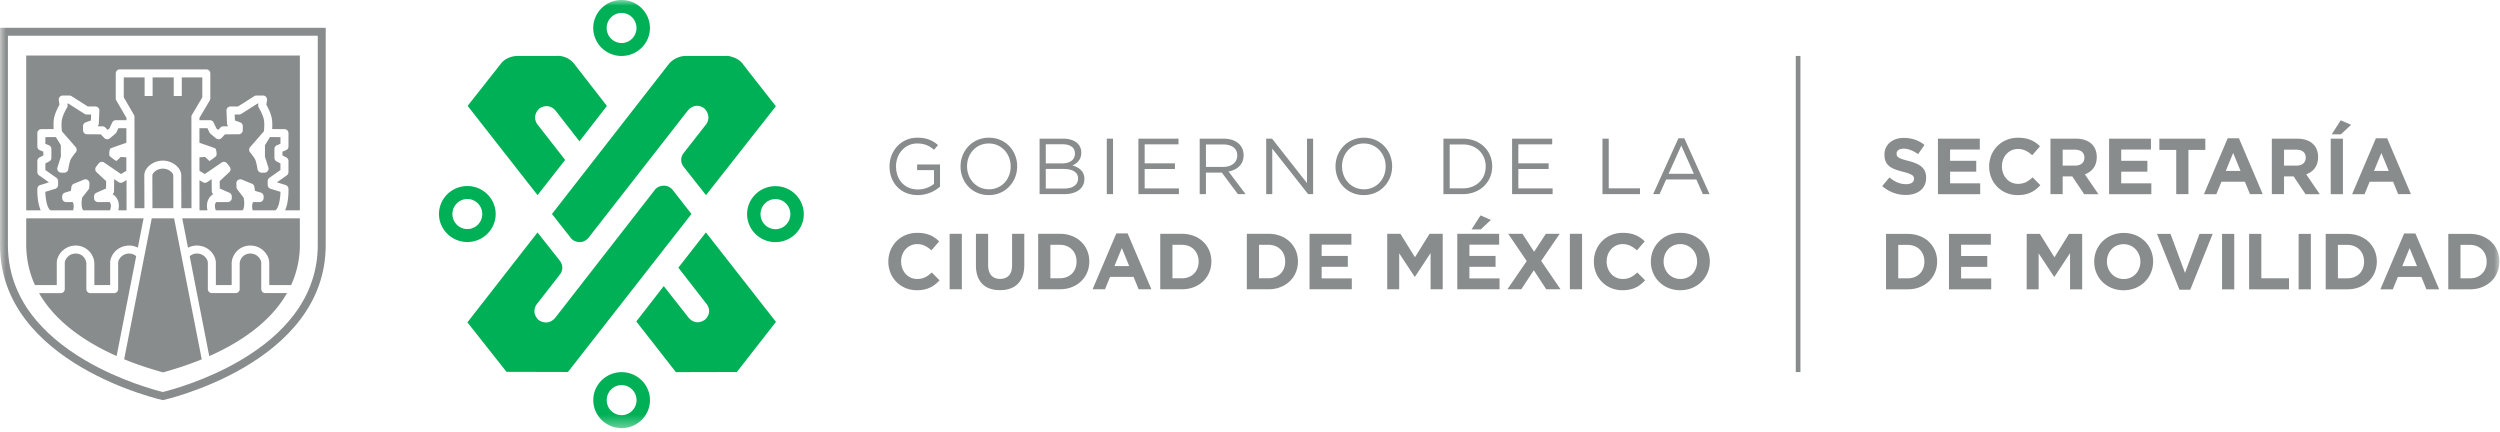 <svg xmlns="http://www.w3.org/2000/svg" xmlns:xlink="http://www.w3.org/1999/xlink" viewBox="0 0 214 37">
  <defs>
    <path id="a" d="M0 36.647h213.949V0H0z"/>
  </defs>
  <g fill="none" fill-rule="evenodd">
    <path fill="#888C8C" d="M161.119 15.928l.617-.739c.428.352.876.576 1.418.576.428 0 .685-.17.685-.447v-.014c0-.265-.162-.4-.957-.604-.956-.244-1.573-.509-1.573-1.452v-.014c0-.862.691-1.43 1.662-1.43.692 0 1.282.216 1.764.603l-.544.787c-.42-.292-.834-.469-1.234-.469s-.61.183-.61.414v.014c0 .312.203.414 1.023.624.964.251 1.507.597 1.507 1.425v.013c0 .944-.719 1.473-1.744 1.473a3.022 3.022 0 0 1-2.014-.76m4.769-4.058h3.583v.93h-2.544v.964h2.24v.93h-2.24v.997h2.579v.93h-3.618zm4.385 2.39v-.015c0-1.35 1.018-2.456 2.477-2.456.895 0 1.431.298 1.872.733l-.665.766c-.366-.332-.739-.536-1.214-.536-.8 0-1.377.665-1.377 1.48v.013c0 .815.562 1.493 1.377 1.493.543 0 .875-.217 1.248-.557l.665.672c-.488.523-1.03.848-1.947.848-1.397 0-2.436-1.078-2.436-2.442m5.247-2.389h2.17c.605 0 1.073.17 1.386.483.264.265.406.638.406 1.085v.014c0 .767-.413 1.249-1.017 1.472l1.16 1.697h-1.221l-1.018-1.521h-.821v1.52h-1.045v-4.75zm2.104 2.308c.508 0 .8-.271.8-.672v-.013c0-.448-.312-.68-.821-.68h-1.038v1.365h1.059zm2.914-2.308h3.583v.93h-2.545v.964h2.24v.93h-2.24v.997h2.578v.93h-3.616zm5.747.965h-1.445v-.965h3.936v.965h-1.446v3.785h-1.045zm4.405-.999h.965l2.035 4.784h-1.092l-.435-1.065h-2.008l-.434 1.066h-1.066l2.036-4.784zm1.1 2.796l-.631-1.54-.631 1.54h1.262zm2.678-2.762h2.17c.605 0 1.073.17 1.386.483.264.265.406.638.406 1.085v.014c0 .767-.413 1.249-1.017 1.472l1.16 1.697h-1.221l-1.018-1.521h-.821v1.52h-1.045v-4.75zm2.104 2.308c.508 0 .8-.271.8-.672v-.013c0-.448-.312-.68-.821-.68h-1.038v1.365h1.059z"/>
    <mask id="b" fill="#fff">
      <use xlink:href="#a"/>
    </mask>
    <path fill="#888C8C" d="M199.51 16.621h1.045v-4.75h-1.045v4.75zm.855-6.324l.889.387-.868.813h-.788l.767-1.2zm3.012 1.539h.963l2.036 4.784h-1.092l-.435-1.065h-2.008l-.434 1.066h-1.066l2.036-4.784zm1.1 2.796l-.632-1.54-.63 1.54h1.261zm-43.033 5.386h1.853c1.492 0 2.523 1.025 2.523 2.362v.013c0 1.337-1.03 2.375-2.523 2.375h-1.853v-4.75zm1.853 3.807c.855 0 1.431-.577 1.431-1.42v-.012c0-.841-.576-1.432-1.43-1.432h-.809v2.864h.808zm3.535-3.807h3.583v.93h-2.545v.964h2.24v.929h-2.24v.997h2.578v.93h-3.616zm6.653 0h1.126l1.25 2.009 1.248-2.01h1.126v4.75h-1.039v-3.1l-1.336 2.029h-.027l-1.324-2.01v3.082h-1.024zm5.777 2.388v-.014c0-1.35 1.065-2.456 2.53-2.456 1.466 0 2.518 1.092 2.518 2.443v.013c0 1.351-1.066 2.456-2.53 2.456-1.468 0-2.518-1.09-2.518-2.442m3.956 0v-.014c0-.814-.599-1.492-1.438-1.492-.843 0-1.427.665-1.427 1.48v.012c0 .815.597 1.493 1.439 1.493.841 0 1.425-.665 1.425-1.479m1.424-2.388h1.154l1.242 3.346 1.241-3.346h1.127l-1.92 4.784h-.924zm5.566 4.75h1.045v-4.75h-1.045zm2.318-4.75h1.045v3.8h2.368v.95h-3.413zm4.238 4.75h1.045v-4.75h-1.045zm2.317-4.75h1.853c1.493 0 2.524 1.025 2.524 2.362v.013c0 1.337-1.031 2.375-2.524 2.375h-1.853v-4.75zm1.853 3.807c.855 0 1.432-.577 1.432-1.42v-.012c0-.841-.577-1.432-1.432-1.432h-.808v2.864h.808zm4.862-3.841h.964l2.035 4.784h-1.092l-.435-1.065h-2.008l-.434 1.065h-1.066l2.036-4.784zm1.1 2.795l-.632-1.54-.63 1.54h1.261zm2.677-2.761h1.853c1.493 0 2.523 1.025 2.523 2.362v.013c0 1.337-1.03 2.375-2.523 2.375h-1.853v-4.75zm1.853 3.807c.855 0 1.432-.577 1.432-1.42v-.012c0-.841-.577-1.432-1.432-1.432h-.808v2.864h.808zm-57.707 8.025h.399V4.79h-.399z" mask="url(#b)"/>
    <path fill="#00B056" d="M48.801 20.29c.192.292.458.424.832.434.51.012.835-.487.835-.487l8.44-10.815c.697-.726 1.384-.14 1.384-.14.668.698.17 1.336.17 1.336l-1.888 2.415v.012a.927.927 0 0 0-.04 1.248v.004l1.9 2.408 5.982-7.61-2.39-3.047-.442-.574c-.388-.558-1.255-.687-1.255-.687h-3.582c-.95 0-1.467.657-1.467.657L47.247 18.318l1.554 1.972zm-.425-6.6l-2.4-3.078c-.488-.786.224-1.349.224-1.349.896-.523 1.416.283 1.416.283l1.986 2.55 2.35-3.027-2.71-3.486c-.647-.926-1.633-.797-1.633-.797h-3.236c-1.036 0-1.481.644-1.481.644L40.03 9.062l5.983 7.642 2.363-3.014z" mask="url(#b)"/>
    <path fill="#00B056" d="M57.625 16.313s-.276-.427-.808-.419c-.554.008-.777.377-.777.377l-8.527 10.95c-.69.76-1.434.15-1.434.15-.667-.699-.12-1.345-.12-1.345l1.912-2.456.001-.013a.929.929 0 0 0 .04-1.247v-.005l-1.9-2.407-6.002 7.695 3.346 4.236 5.26.013L59.19 18.316l-1.566-2.003zm.441 6.599l2.42 3.114c.558.773-.146 1.344-.146 1.344-.929.624-1.497-.308-1.497-.308l-2.026-2.573-2.35 3.028 3.39 4.338 5.22-.013 3.345-4.289-5.996-7.659-2.36 3.018zm8.312-6.977c-1.338 0-2.427 1.075-2.427 2.396 0 1.32 1.089 2.395 2.427 2.395s2.427-1.075 2.427-2.395c0-1.321-1.09-2.396-2.427-2.396m0 3.684a1.283 1.283 0 0 1-1.276-1.288c0-.711.572-1.29 1.276-1.29.704 0 1.276.579 1.276 1.29 0 .71-.572 1.288-1.276 1.288M53.208 4.79c1.338 0 2.427-1.074 2.427-2.395 0-1.32-1.089-2.395-2.427-2.395s-2.427 1.075-2.427 2.395 1.09 2.396 2.427 2.396m0-3.683c.704 0 1.276.577 1.276 1.287s-.572 1.289-1.276 1.289a1.284 1.284 0 0 1-1.276-1.29c0-.71.572-1.286 1.276-1.286M42.43 18.321c0-1.32-1.088-2.396-2.425-2.396-1.34 0-2.428 1.075-2.428 2.396 0 1.32 1.089 2.395 2.428 2.395 1.337 0 2.425-1.075 2.425-2.395m-3.703 0c0-.71.574-1.288 1.278-1.288.703 0 1.276.578 1.276 1.288 0 .71-.573 1.288-1.276 1.288a1.284 1.284 0 0 1-1.278-1.288m14.485 13.536c-1.338 0-2.427 1.075-2.427 2.395s1.089 2.395 2.427 2.395 2.426-1.075 2.426-2.395-1.088-2.396-2.426-2.396m0 3.683a1.283 1.283 0 0 1-1.276-1.287c0-.71.572-1.288 1.276-1.288.703 0 1.276.578 1.276 1.288 0 .71-.573 1.287-1.276 1.287" mask="url(#b)"/>
    <path fill="#888C8C" d="M27.201 3.06v17.912c0 2.17-.683 4.175-2.029 5.956-1.096 1.452-2.636 2.767-4.575 3.908-2.966 1.748-5.982 2.553-6.658 2.72-.672-.166-3.662-.962-6.628-2.703-1.947-1.142-3.491-2.458-4.593-3.91-1.353-1.786-2.04-3.795-2.04-5.97V3.058h26.523zm.678-.679H0v18.591c0 10.205 13.935 13.28 13.935 13.28h.013s13.933-3.075 13.933-13.28V2.382z" mask="url(#b)"/>
    <path fill="#888C8C" d="M17.317 8.332V6.624H15.56v1.594h-.686V6.624h-1.81v1.594h-.685V6.624h-1.785v1.709l.87 1.497a.35.35 0 0 1 .047.172l.008 7.819h.844l-.01-2.808c0-.663.755-1.264 1.582-1.264.828 0 1.58.6 1.58 1.263l.009 2.809h.867l-.003-2.965a.536.536 0 0 1-.002-.041V11.78l-.002-1.777c0-.061.016-.122.048-.175l.884-1.496zm-6.484 9.671l-.002-2.591-.312.187a.34.34 0 0 1-.37-.011l-.377-.257a.182.182 0 0 1 .001.033l-.012.998a.347.347 0 0 1-.132.266.338.338 0 0 1 .11.058c.456.366.49.89.391 1.317h.703z" mask="url(#b)"/>
    <path fill="#888C8C" d="M13.936 14.434c-.526 0-.895.375-.895.578l.009 2.809h1.79l-.008-2.808c0-.204-.37-.58-.896-.58" mask="url(#b)"/>
    <path fill="#888C8C" d="M3.485 18.003a3.132 3.132 0 0 1-.22-.788c-.086-.541-.068-1.039-.068-1.06a.345.345 0 0 1 .242-.315l.75-.231-.847-.599a.347.347 0 0 1-.145-.28v-.95c0-.128.072-.245.185-.304l.33-.172v-.323l-.301-.123a.34.34 0 0 1-.214-.316l-.001-1.143c0-.188.152-.341.339-.343l1.059-.01c-.02-.28-.025-.663.043-.98.093-.428.336-.893.452-1.101l-.056-.396a.344.344 0 0 1 .34-.391h.57c.065 0 .129.019.184.054l1.394.884h.64a.34.34 0 0 1 .344.358l-.048 1.098a.35.35 0 0 1-.112.239l.426.001c.093 0 .182.038.247.105l.194.202.148-.113.247-.522a.344.344 0 0 1 .31-.195h.91v-.194l-.871-1.497a.34.34 0 0 1-.047-.173V6.281c0-.189.154-.342.344-.342h7.407c.189 0 .343.153.343.342v2.144a.346.346 0 0 1-.048.175l-.884 1.496v.193h.903c.132 0 .253.076.309.195l.248.522.147.113.195-.202a.342.342 0 0 1 .246-.105l.426-.001a.35.35 0 0 1-.111-.239l-.048-1.098a.34.34 0 0 1 .342-.358h.642l1.394-.884a.34.34 0 0 1 .183-.054h.57a.344.344 0 0 1 .339.391l-.055.396c.117.208.36.673.452 1.101.068.317.063.7.044.98l1.058.01c.188.002.34.155.34.343l-.002 1.143a.339.339 0 0 1-.214.316l-.301.123v.323l.33.172a.342.342 0 0 1 .185.304v.95a.344.344 0 0 1-.145.28l-.846.599.75.231c.138.043.235.17.24.315 0 .021.019.519-.067 1.06a3.089 3.089 0 0 1-.22.788h1.248l.016.001V4.753H2.243v13.25h1.242z" mask="url(#b)"/>
    <path fill="#888C8C" d="M18.152 16.686a.384.384 0 0 1 .109-.059.343.343 0 0 1-.132-.265l-.013-.998v-.033l-.375.257a.342.342 0 0 1-.37.011l-.296-.177.003 2.581h.68c-.096-.427-.063-.95.394-1.317m4.553 8.402a.343.343 0 0 1-.343-.343v-2.24c0-.167-.1-.374-.256-.527a.945.945 0 0 0-.704-.274c-.526.01-.842.415-.885.818v2.223a.342.342 0 0 1-.343.343h-2.038a.342.342 0 0 1-.343-.343v-2.24c0-.167-.1-.374-.256-.527a.947.947 0 0 0-.704-.274.878.878 0 0 0-.595.236l1.675 8.544c2.358-1.044 5.15-2.749 6.658-5.396h-1.866zm-5.448 5.61l-2.355-12.01H12.99l-2.352 12.015c-.004.016-.008.033-.014.048 1.635.67 2.962 1.012 3.332 1.128.376-.118 1.695-.457 3.318-1.121a.378.378 0 0 1-.017-.06m-5.601-8.768a.888.888 0 0 0-.583-.225h-.018a.95.95 0 0 0-.684.275c-.157.153-.257.36-.257.526v2.241a.344.344 0 0 1-.343.343H7.733a.34.34 0 0 1-.342-.343v-2.224c-.045-.403-.36-.809-.886-.818h-.018a.95.95 0 0 0-.686.275c-.155.153-.256.36-.256.526v2.241a.344.344 0 0 1-.343.343H3.344c1.504 2.638 4.286 4.341 6.638 5.387l1.675-8.548z" mask="url(#b)"/>
    <path fill="#888C8C" d="M25.653 18.689H15.6l.494 2.517a1.654 1.654 0 0 1 1.925.284c.289.283.46.663.46 1.014v1.898h1.353v-1.93a1.593 1.593 0 0 1 1.559-1.454c.457-.008.88.16 1.197.473.289.282.46.663.46 1.014v1.898h1.874a8.307 8.307 0 0 0 .747-3.488v-2.227h-.016M4.86 24.404v-1.897c0-.353.172-.732.46-1.016a1.664 1.664 0 0 1 1.197-.472 1.595 1.595 0 0 1 1.558 1.455l.002.033v1.897h1.352v-1.897c0-.353.172-.732.46-1.016a1.664 1.664 0 0 1 1.197-.472c.253.005.497.068.713.182l.492-2.512H2.244v2.225c0 1.303.279 2.46.748 3.49H4.86zm.806-7.107h.556a.577.577 0 0 1 .078.23l.009.14c-.001.12-.022.238-.047.336H4.315c-.281-.192-.422-.954-.434-1.581l.852-.264a.344.344 0 0 0 .242-.328v-.328a.341.341 0 0 0-.145-.28l-.946-.67v-.563l.33-.173a.344.344 0 0 0 .184-.304v-.761a.344.344 0 0 0-.214-.32l-.301-.12-.001-.572.899-.009.427.7.003.976-.294.926a.343.343 0 0 0 .328.447h.259a.343.343 0 0 0 .338-.287c.025-.153.107-.59.183-.788.059-.152.304-.482.458-.665a.345.345 0 0 0-.004-.447l-1.18-1.353c-.022-.204-.064-.687.009-1.029.08-.372.338-.845.43-.996a.343.343 0 0 0 .047-.228l-.017-.123h.076l1.394.886a.349.349 0 0 0 .184.053h.382l-.023.511-.45.163a.343.343 0 0 0-.226.324l.003.352a.342.342 0 0 0 .342.341l1.174.005.307.318c.12.125.317.14.455.034 0 0 .533-.425.557-.474l.19-.401h.685v1.247s-1.252.43-1.356.48c-.081.041-.126.428-.111.523.014.093.009.13.144.23 0 0 .364.286.475.325l.364-.346.482.032-.001 1.157-.46.275-1.438-.984a.343.343 0 0 0-.464.072l-.225.287a.345.345 0 0 0 .035.463l.823.77-.008.628-.826.366a.343.343 0 0 0-.203.314v.14c0 .19.153.343.343.343h.993c.172.212.104.514.032.706h-2.29c-.077-.081-.117-.226-.133-.387a1.987 1.987 0 0 0-.008-.133 2.531 2.531 0 0 1 .05-.57l.534-.683a.34.34 0 0 0 .072-.195l.016-.326a.342.342 0 0 0-.472-.335l-.86.351a.34.34 0 0 0-.21.268l-.05.342-.5.151a.342.342 0 0 0-.243.328v.14c0 .19.154.343.343.343m16.558 0h-.556a.594.594 0 0 0-.079.23 2.231 2.231 0 0 1-.008.14c.001.12.022.238.046.336h1.948c.281-.192.421-.954.434-1.581l-.852-.264a.345.345 0 0 1-.243-.328v-.328c0-.112.055-.216.145-.28l.947-.67v-.563l-.33-.173a.345.345 0 0 1-.185-.304v-.761c0-.141.086-.266.214-.32l.302-.12v-.572l-.898-.009-.427.7-.003.976.293.926a.346.346 0 0 1-.05.307.345.345 0 0 1-.277.14h-.259a.344.344 0 0 1-.339-.287c-.025-.153-.106-.59-.183-.788-.059-.152-.303-.482-.457-.665a.344.344 0 0 1 .004-.447l1.18-1.353c.022-.204.064-.687-.009-1.029-.08-.372-.338-.845-.43-.996a.343.343 0 0 1-.047-.228l.017-.123h-.076l-1.394.886a.352.352 0 0 1-.184.053h-.382l.023.511.45.163a.342.342 0 0 1 .225.324l-.002.352a.342.342 0 0 1-.342.341l-1.174.005-.307.318a.342.342 0 0 1-.455.034s-.534-.425-.557-.474l-.19-.401h-.685v1.247s1.252.43 1.355.48c.082.041.127.428.112.523-.014.093-.009.13-.144.23 0 0-.364.286-.476.325l-.363-.346-.482.032.001 1.157.46.275 1.438-.984a.342.342 0 0 1 .463.072l.226.287c.11.14.094.34-.036.463l-.822.77.008.628.826.366a.343.343 0 0 1 .203.314v.14c0 .19-.154.343-.343.343h-.993c-.172.212-.104.514-.032.706h2.29c.077-.081.117-.226.133-.387.001-.043.004-.088.008-.133a2.531 2.531 0 0 0-.05-.57l-.534-.683a.349.349 0 0 1-.073-.195l-.015-.326a.342.342 0 0 1 .472-.335l.86.351a.34.34 0 0 1 .21.268l.05.342.5.151a.342.342 0 0 1 .243.328v.14c0 .19-.154.343-.343.343m53.92-3.04v-.013c0-1.303.957-2.457 2.382-2.457.8 0 1.297.23 1.77.63l-.345.408c-.367-.318-.773-.543-1.445-.543-1.052 0-1.805.889-1.805 1.948v.014c0 1.133.726 1.974 1.879 1.974a2.23 2.23 0 0 0 1.37-.475v-1.181h-1.444v-.482h1.96v1.894a2.881 2.881 0 0 1-1.906.726c-1.493 0-2.416-1.086-2.416-2.443m6.079 0v-.013c0-1.31.984-2.457 2.43-2.457 1.445 0 2.416 1.133 2.416 2.443v.014c0 1.31-.984 2.456-2.43 2.456-1.445 0-2.416-1.133-2.416-2.443m4.29 0v-.013c0-1.08-.788-1.962-1.873-1.962-1.086 0-1.86.869-1.86 1.948v.014c0 1.079.787 1.96 1.873 1.96 1.086 0 1.86-.867 1.86-1.947m2.477-2.389h2.021c.542 0 .971.157 1.242.42.197.205.305.456.305.76v.015c0 .617-.38.936-.753 1.099.564.17 1.018.496 1.018 1.147v.014c0 .814-.685 1.296-1.724 1.296h-2.11v-4.751zm3.025 1.256c0-.468-.373-.774-1.05-.774h-1.447v1.636h1.405c.645 0 1.092-.292 1.092-.85v-.012zm-.997 1.337h-1.5v1.676h1.595c.72 0 1.167-.32 1.167-.848v-.014c0-.515-.434-.814-1.262-.814zm3.722 2.159h.536v-4.752h-.536zm2.707-4.752h3.433v.489h-2.897v1.622h2.592v.489h-2.592v1.662h2.93v.489h-3.466zm5.246 0h2.042c.584 0 1.053.177 1.35.475.232.23.367.564.367.937v.014c0 .786-.543 1.248-1.29 1.384l1.46 1.94h-.658l-1.377-1.846h-1.358v1.847h-.536v-4.751zm1.995 2.423c.712 0 1.22-.366 1.22-.977V13.3c0-.583-.446-.936-1.214-.936h-1.465v1.927h1.459zm3.697-2.423h.502l2.993 3.808v-3.808h.523v4.75h-.428l-3.068-3.894v3.895h-.522zm5.935 2.389v-.013c0-1.31.985-2.457 2.43-2.457 1.446 0 2.417 1.133 2.417 2.443v.014c0 1.31-.984 2.456-2.43 2.456-1.445 0-2.416-1.133-2.416-2.443m4.29 0v-.013c0-1.08-.788-1.962-1.873-1.962-1.086 0-1.86.869-1.86 1.948v.014c0 1.079.787 1.96 1.873 1.96 1.086 0 1.86-.867 1.86-1.947m4.947-2.389h1.649c1.493 0 2.524 1.025 2.524 2.362v.014c0 1.337-1.031 2.375-2.524 2.375h-1.65v-4.751zm.536.496v3.759h1.113c1.2 0 1.968-.814 1.968-1.866v-.013c0-1.052-.767-1.88-1.968-1.88h-1.113zm5.341-.496h3.433v.489h-2.897v1.622h2.592v.489h-2.592v1.662h2.932v.489h-3.468zm7.737 0h.535v4.255h2.675v.496h-3.21zm6.501-.034h.502l2.165 4.785h-.576l-.557-1.256h-2.586l-.563 1.256h-.55l2.165-4.785zm1.323 3.041l-1.079-2.416-1.085 2.416h2.164zm-68.954 7.526v-.013c0-1.35 1.018-2.457 2.477-2.457.896 0 1.432.3 1.873.733l-.665.767c-.367-.333-.74-.536-1.215-.536-.8 0-1.377.664-1.377 1.48v.013c0 .814.563 1.492 1.377 1.492.543 0 .876-.217 1.25-.556l.664.672c-.488.523-1.03.848-1.948.848-1.398 0-2.436-1.079-2.436-2.443m5.247 2.361h1.045v-4.75h-1.045zm2.251-2.034v-2.715h1.045V22.7c0 .773.387 1.173 1.025 1.173.638 0 1.024-.386 1.024-1.14v-2.721h1.046v2.68c0 1.44-.808 2.145-2.084 2.145-1.275 0-2.056-.713-2.056-2.11m5.328-2.715h1.853c1.493 0 2.524 1.025 2.524 2.362v.014c0 1.336-1.031 2.374-2.524 2.374h-1.853v-4.75zm1.853 3.808c.855 0 1.432-.578 1.432-1.419v-.013c0-.842-.577-1.432-1.432-1.432h-.808v2.864h.808zm4.839-3.841h.964l2.036 4.785h-1.093l-.434-1.066h-2.009l-.434 1.066h-1.066l2.036-4.785zm1.1 2.796l-.63-1.541-.633 1.54h1.263zm2.657-2.763h1.853c1.492 0 2.524 1.025 2.524 2.362v.014c0 1.336-1.032 2.374-2.524 2.374h-1.853v-4.75zm1.853 3.808c.855 0 1.432-.578 1.432-1.419v-.013c0-.842-.577-1.432-1.432-1.432h-.808v2.864h.808zm5.558-3.808h1.853c1.493 0 2.524 1.025 2.524 2.362v.014c0 1.336-1.031 2.374-2.524 2.374h-1.853v-4.75zm1.853 3.808c.855 0 1.432-.578 1.432-1.419v-.013c0-.842-.577-1.432-1.432-1.432h-.808v2.864h.808zm3.516-3.808h3.583v.93h-2.546v.964h2.24v.93h-2.24v.997h2.58v.93h-3.617zm6.65 0h1.126l1.25 2.01 1.248-2.01h1.126v4.75h-1.038v-3.1l-1.337 2.03h-.027l-1.323-2.01v3.08h-1.025zm5.997 0h3.583v.93h-2.545v.964h2.239v.93h-2.24v.997h2.58v.93h-3.617v-4.75zm1.988-1.574l.889.387-.868.814h-.788l.767-1.2zm3.957 3.91l-1.588-2.335h1.22l.999 1.54 1.004-1.54h1.188l-1.588 2.32 1.656 2.43h-1.222l-1.065-1.628-1.072 1.629h-1.188zm3.692 2.414h1.045v-4.75h-1.045zm2.056-2.361v-.013c0-1.35 1.018-2.457 2.478-2.457.895 0 1.432.3 1.873.733l-.666.767c-.367-.333-.74-.536-1.215-.536-.801 0-1.377.664-1.377 1.48v.013c0 .814.563 1.492 1.377 1.492.543 0 .876-.217 1.249-.556l.665.672c-.488.523-1.031.848-1.947.848-1.4 0-2.437-1.079-2.437-2.443m4.877 0v-.013c0-1.35 1.065-2.457 2.531-2.457 1.467 0 2.517 1.092 2.517 2.443v.014c0 1.35-1.064 2.456-2.53 2.456-1.466 0-2.518-1.092-2.518-2.443m3.957 0v-.013c0-.815-.598-1.493-1.439-1.493-.842 0-1.425.664-1.425 1.48v.013c0 .814.596 1.492 1.438 1.492s1.426-.664 1.426-1.479" mask="url(#b)"/>
  </g>
</svg>
